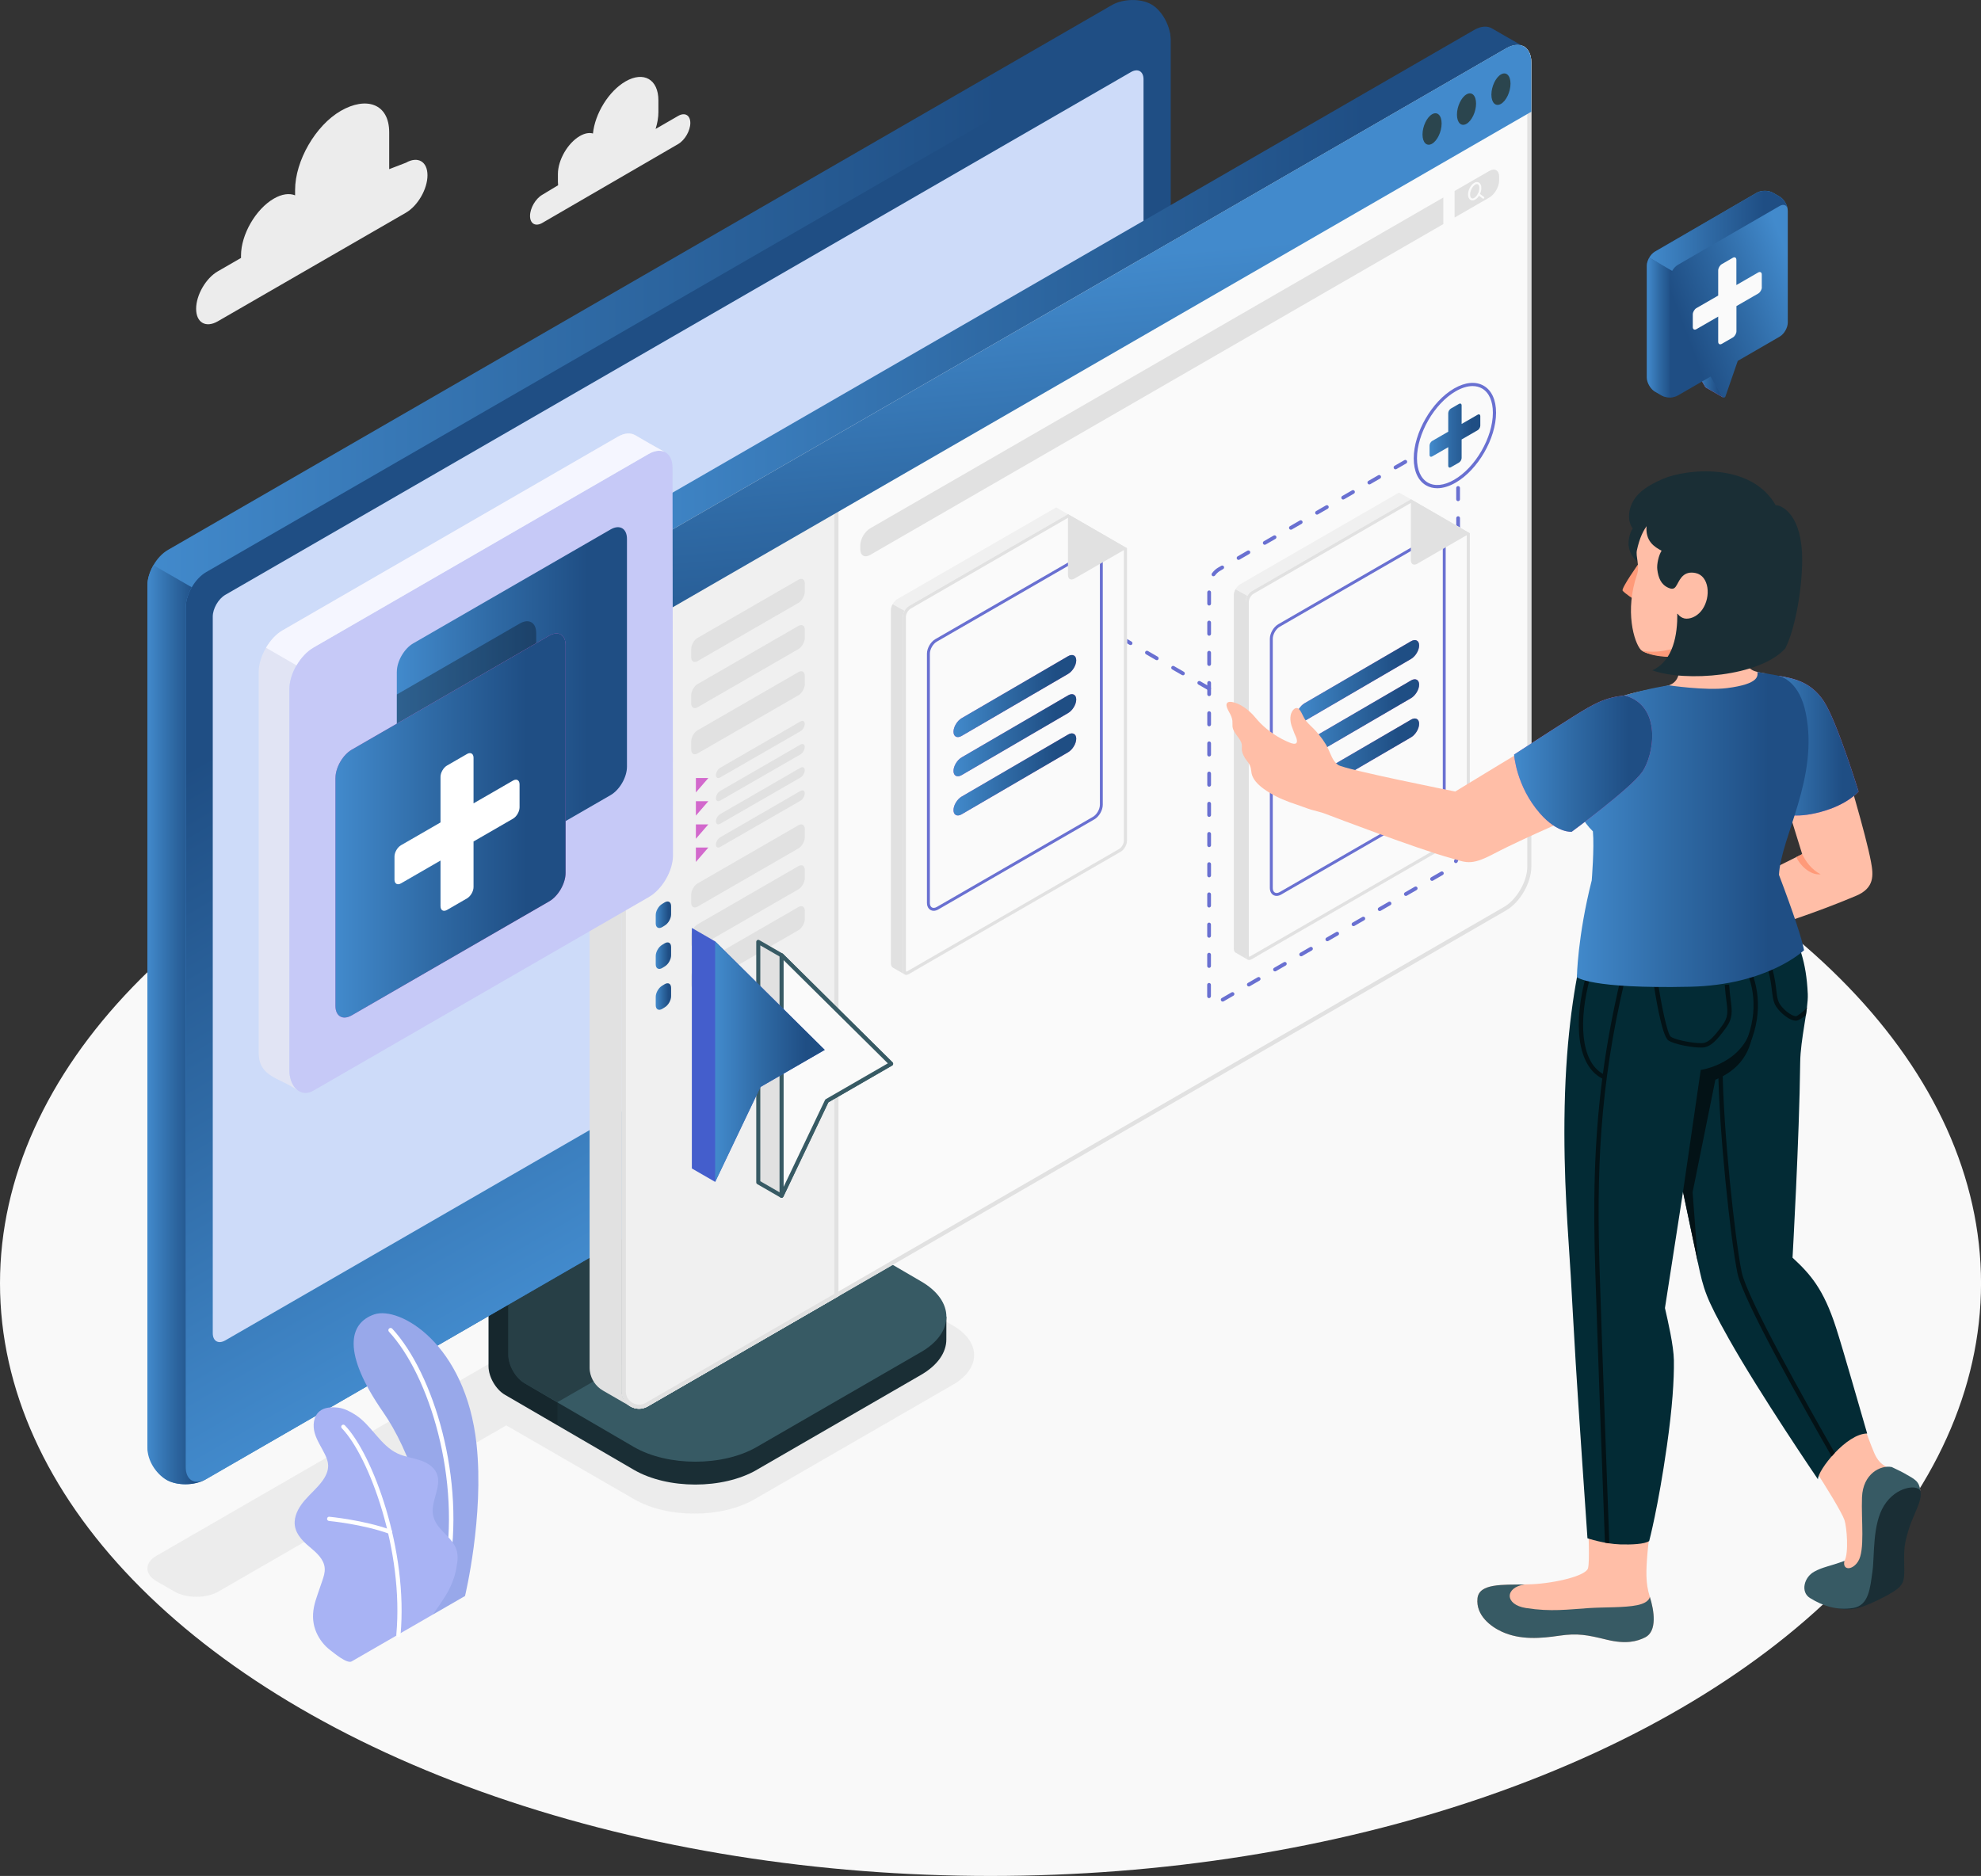 <?xml version="1.0" encoding="UTF-8"?>
<svg id="Layer_2" data-name="Layer 2" xmlns="http://www.w3.org/2000/svg" xmlns:xlink="http://www.w3.org/1999/xlink" viewBox="0 0 644.79 610.73">
  <rect x="0" y="0" width="644.79" height="610.73" fill="#333333" stroke="none"/>
  <defs>
    <style>
      .cls-1 {
        fill: #e1e4f4;
      }

      .cls-2 {
        fill: #f0f0f0;
      }

      .cls-3 {
        fill: url(#_70-12);
      }

      .cls-4 {
        opacity: .5;
      }

      .cls-4, .cls-5 {
        fill: #e1e1e1;
      }

      .cls-6 {
        fill: #031216;
      }

      .cls-7 {
        fill: url(#_70-17);
      }

      .cls-8 {
        fill: #d268cc;
      }

      .cls-9 {
        fill: #fff;
      }

      .cls-10 {
        fill: url(#_70-19);
      }

      .cls-11 {
        fill: #fafafa;
      }

      .cls-12 {
        fill: #a8b3f4;
      }

      .cls-13 {
        fill: #98a8ea;
      }

      .cls-14 {
        fill: url(#_70-3);
      }

      .cls-15 {
        fill: #6970d1;
      }

      .cls-16 {
        fill: url(#_70-11);
      }

      .cls-17 {
        fill: url(#_70-14);
      }

      .cls-18 {
        fill: url(#_70-6);
      }

      .cls-19 {
        fill: url(#_70-7);
      }

      .cls-20 {
        fill: #f5f6ff;
      }

      .cls-21 {
        opacity: .15;
      }

      .cls-22 {
        fill: #032b35;
      }

      .cls-23 {
        fill: #2b454e;
      }

      .cls-24 {
        fill: url(#_70);
      }

      .cls-25 {
        opacity: .3;
      }

      .cls-26 {
        fill: url(#_70-4);
      }

      .cls-27 {
        fill: url(#_70-10);
      }

      .cls-28 {
        fill: #f9f9f9;
      }

      .cls-29 {
        fill: #c6c9f7;
      }

      .cls-30 {
        fill: url(#_70-16);
      }

      .cls-31 {
        fill: url(#_70-18);
      }

      .cls-32 {
        fill: #375a64;
      }

      .cls-33 {
        fill: url(#_70-21);
      }

      .cls-34 {
        fill: #445ecc;
      }

      .cls-35 {
        fill: #ffbea7;
      }

      .cls-36 {
        fill: url(#_70-15);
      }

      .cls-37 {
        fill: url(#_70-2);
      }

      .cls-38 {
        fill: url(#_70-20);
      }

      .cls-39 {
        fill: url(#_70-5);
      }

      .cls-40 {
        fill: #ff9a79;
      }

      .cls-41 {
        fill: #ececec;
      }

      .cls-42 {
        fill: #1a2e35;
      }

      .cls-43 {
        fill: #cddbf9;
      }

      .cls-44 {
        fill: url(#_70-9);
      }

      .cls-45 {
        fill: url(#_70-8);
      }

      .cls-46 {
        fill: url(#_70-13);
      }
    </style>
    <linearGradient id="_70" data-name="  70" x1="47.97" y1="241.6" x2="381" y2="241.6" gradientUnits="userSpaceOnUse">
      <stop offset="0" stop-color="#428acc"/>
      <stop offset=".42" stop-color="#2f6aa5"/>
      <stop offset=".83" stop-color="#1f4e84"/>
    </linearGradient>
    <linearGradient id="_70-2" data-name="  70" x1="285.11" y1="356.36" x2="161.79" y2="143.42" xlink:href="#_70"/>
    <linearGradient id="_70-3" data-name="  70" x1="47.97" y1="333.61" x2="67.11" y2="333.61" xlink:href="#_70"/>
    <linearGradient id="_70-4" data-name="  70" x1="213.43" y1="297.8" x2="218.44" y2="297.8" xlink:href="#_70"/>
    <linearGradient id="_70-5" data-name="  70" x1="213.43" y1="311.12" x2="218.44" y2="311.12" xlink:href="#_70"/>
    <linearGradient id="_70-6" data-name="  70" x1="213.43" y1="324.44" x2="218.44" y2="324.44" xlink:href="#_70"/>
    <linearGradient id="_70-7" data-name="  70" x1="191.92" y1="107.96" x2="495.75" y2="107.96" xlink:href="#_70"/>
    <linearGradient id="_70-8" data-name="  70" x1="347.87" y1="84.94" x2="363.19" y2="258.05" xlink:href="#_70"/>
    <linearGradient id="_70-9" data-name="  70" x1="129.16" y1="234.15" x2="204.07" y2="234.15" xlink:href="#_70"/>
    <linearGradient id="_70-10" data-name="  70" x1="109.18" y1="268.75" x2="184.09" y2="268.75" xlink:href="#_70"/>
    <linearGradient id="_70-11" data-name="  70" x1="232.78" y1="345.63" x2="268.44" y2="345.63" xlink:href="#_70"/>
    <linearGradient id="_70-12" data-name="  70" x1="465.29" y1="141.8" x2="481.82" y2="141.8" xlink:href="#_70"/>
    <linearGradient id="_70-13" data-name="  70" x1="421.96" y1="234.52" x2="461.91" y2="234.52" xlink:href="#_70"/>
    <linearGradient id="_70-14" data-name="  70" x1="310.35" y1="239.37" x2="350.3" y2="239.37" xlink:href="#_70"/>
    <linearGradient id="_70-15" data-name="  70" x1="573.16" y1="242.77" x2="604.93" y2="242.77" xlink:href="#_70"/>
    <linearGradient id="_70-16" data-name="  70" x1="512.33" y1="270.04" x2="588.66" y2="270.04" xlink:href="#_70"/>
    <linearGradient id="_70-17" data-name="  70" x1="492.81" y1="248.59" x2="537.77" y2="248.59" xlink:href="#_70"/>
    <linearGradient id="_70-18" data-name="  70" x1="551.24" y1="119.27" x2="560.78" y2="119.27" xlink:href="#_70"/>
    <linearGradient id="_70-19" data-name="  70" x1="584.15" y1="89.45" x2="539.21" y2="106.3" xlink:href="#_70"/>
    <linearGradient id="_70-20" data-name="  70" x1="536.03" y1="106.63" x2="545.69" y2="106.63" xlink:href="#_70"/>
    <linearGradient id="_70-21" data-name="  70" x1="536.81" y1="75.16" x2="581.81" y2="75.16" xlink:href="#_70"/>
  </defs>
  <g id="Layer_2-2" data-name="Layer 2">
    <g>
      <ellipse id="Floor" class="cls-28" cx="322.4" cy="417.78" rx="322.4" ry="192.95"/>
      <path id="Shadow" class="cls-4" d="M379.49,331.81l-5.84-3.37c-3.96-2.29-10.38-2.29-14.33,0L50.93,506.49c-3.94,2.28-3.94,6,0,8.28l5.84,3.37c3.94,2.28,10.39,2.28,14.33,0l93.68-54.09,41.69,24.07c10.74,6.2,28.32,6.2,39.07,0l64.64-37.32c9.17-5.3,9.17-13.96,0-19.26l-44.54-25.72,113.85-65.73c3.94-2.28,3.94-6,0-8.28Z"/>
      <g id="Clouds">
        <path class="cls-41" d="M176.48,63.43l5.18-3.13c-.04-.34-.07-.7-.07-1.08v-2.56c0-4.56,3.2-10.1,7.15-12.38,1.6-.92,3.07-1.16,4.26-.82,.65-6.48,5.14-13.81,10.61-16.96,5.91-3.41,10.69-.65,10.69,6.17v3.83c0,1.77-.33,3.63-.91,5.48l7.34-4.24c2.19-1.26,3.96-.24,3.96,2.29s-1.78,5.6-3.96,6.87l-44.25,25.69c-2.19,1.26-3.96,.24-3.96-2.29s1.78-5.6,3.96-6.87Z"/>
        <path class="cls-41" d="M132.11,52.98l-5.43,2.09v-11.96c0-9.48-7.56-11.75-15.77-7.01h0c-8.21,4.74-14.86,16.27-14.86,25.75v1.74c-1.86-.74-4.27-.46-6.9,1.06h0c-5.91,3.41-10.7,11.71-10.7,18.53v.79l-7.57,4.37c-3.89,2.25-7.04,7.71-7.04,12.2s3.15,6.31,7.04,4.07l61.22-35.35c3.89-2.25,7.04-7.71,7.04-12.2s-3.15-6.31-7.04-4.07Z"/>
      </g>
      <g id="Monitor">
        <g>
          <path class="cls-42" d="M246.28,478.53l53.47-30.91c5.51-3.18,8.27-7.35,8.27-11.52,0-4.17,.02-7.44,.02-7.44l-50.31-28.55c-2.94-1.7-5.32-5.82-5.32-9.22v-65.92l-93.39,53.96v65.92c0,3.39,2.38,7.52,5.32,9.22l42.03,24.47c11.02,6.36,28.89,6.36,39.92,0Z"/>
          <path class="cls-21" d="M181.44,456.51v7.41l-17.12-9.86c-2.92-1.69-5.32-5.81-5.32-9.22v-65.91l17.79-10.26c.37,4.52,.77,9.19,1.14,13.74l-12.48,7.22v51.5c0,3.41,2.37,7.53,5.32,9.22l10.66,6.18Z"/>
          <path class="cls-32" d="M165.46,441.13c0,3.39,2.38,7.52,5.32,9.22l35.58,20.74c11.02,6.36,28.9,6.37,39.92,0l53.49-30.91c11.02-6.36,11.03-16.68,0-23.04l-35.6-20.76c-2.94-1.7-5.32-5.82-5.32-9.22v-51.51s-93.39,53.96-93.39,53.96v51.51Z"/>
          <path class="cls-25" d="M275.01,402.65h0s-10.84-6.27-10.84-6.27c-2.94-1.7-5.32-5.82-5.32-9.22v-51.51l-93.39,53.96v51.51c0,3.39,2.38,7.52,5.32,9.22l10.65,6.15,93.58-53.85Z"/>
        </g>
        <path class="cls-24" d="M54.21,481.78c3.45,1.99,9.22,1.88,12.89-.24,45.91-26.51,261.34-150.88,307.25-177.39,3.67-2.12,6.65-7.28,6.65-11.52V12.71c0-4.24-2.79-9.3-6.24-11.28-3.45-1.99-9.22-1.88-12.89,.24L54.63,179.05c-3.67,2.12-6.65,7.28-6.65,11.52V470.49c0,4.24,2.79,9.3,6.24,11.28Z"/>
        <path class="cls-37" d="M67.11,481.53l307.25-177.38c3.68-2.12,6.65-7.28,6.65-11.52V12.7c0-4.24-2.98-5.96-6.65-3.84L67.11,186.25c-3.67,2.12-6.65,7.28-6.65,11.52V477.69c0,4.24,2.97,5.96,6.65,3.84Z"/>
        <path class="cls-43" d="M69.25,434V200.74c0-2.61,1.83-5.78,4.09-7.09L368.11,23.46c2.26-1.3,4.09-.25,4.09,2.36v233.27c.01,2.61-1.82,5.78-4.08,7.09L73.34,436.37c-2.26,1.3-4.09,.25-4.09-2.36Z"/>
        <path class="cls-14" d="M49.94,184l12.48,7.19c-1.2,2.09-1.94,4.46-1.97,6.58V477.69c.01,3.87,2.63,6.03,6.66,3.85-4.03,2.34-9.76,2.05-12.89,.24-3.44-2-6.24-6.21-6.24-10.48V190.57c0-2.12,.77-4.49,1.97-6.58Z"/>
        <path class="cls-8" d="M214.9,378.52l15.05-8.64c1.35-.78,2.44-.23,2.44,1.23,0,1.46-1.09,3.27-2.44,4.05l-15.05,8.64c-1.35,.78-2.44,.23-2.44-1.23s1.09-3.27,2.44-4.05Z"/>
      </g>
      <g id="Plants">
        <g>
          <path class="cls-13" d="M140.86,525.65l10.5-6.06s6.25-25.96,3.76-49.31c-3.5-32.84-25.12-45.19-33.33-42.36-8.22,2.83-10.6,12.39,3,31.94,8.02,11.54,17.88,35.57,16.08,65.79Z"/>
          <path class="cls-9" d="M145.21,512.89s-.07,0-.1-.01c-.39-.08-.65-.46-.58-.85,5.75-30.29-4.83-64.32-17.93-78.48-.27-.29-.26-.76,.04-1.03,.3-.27,.76-.26,1.03,.04,13.34,14.42,24.13,49.01,18.29,79.74-.07,.36-.39,.61-.75,.59Z"/>
        </g>
        <g>
          <path class="cls-12" d="M114.44,540.9c-1.57,.8-5.74-2.77-6.9-3.64-1.99-1.49-3.56-3.53-4.56-5.8-1.16-2.64-1.35-5.42-.8-8.25,.28-1.47,.77-2.89,1.25-4.3,.48-1.39,.95-2.78,1.43-4.16,.47-1.37,.95-2.79,.83-4.23-.22-2.91-2.69-5.06-4.93-6.92-2.48-2.06-5.04-4.74-4.85-8.22,.15-2.68,1.66-5.11,3.43-7.13,1.77-2.02,3.84-3.78,5.45-5.93,1.16-1.55,2.1-3.38,2.02-5.32-.05-1.2-.49-2.35-1.01-3.44-1.11-2.33-2.63-4.48-3.35-6.96-.72-2.48-.45-5.5,1.54-7.14,1.63-1.35,3.96-1.43,6.06-1.19,1.95,.23,3.81,1.2,5.47,2.24,5.37,3.35,8.19,10.05,13.93,12.71,2.21,1.03,4.68,1.35,7.01,2.09s4.67,2.07,5.65,4.3c1.93,4.4-2.32,9.5-1.04,14.14,1.13,4.1,4.98,5.85,7,9.59,.88,1.64,1.01,3.49,.76,5.34-.42,3.12-1,5.4-2.68,8.82-1.39,2.82-5.3,8.15-5.3,8.15,0,0-26.18,15.13-26.42,15.25Z"/>
          <path class="cls-9" d="M129.64,532.98s-.02,0-.02,0c-.39-.04-.67-.37-.63-.75,2.51-27.24-8.83-58.03-17.74-67.26-.26-.27-.26-.71,.02-.97,.27-.26,.71-.26,.97,.02,9.09,9.41,20.67,40.71,18.12,68.34-.03,.37-.35,.64-.72,.62Z"/>
          <path class="cls-9" d="M126.93,499.39c-.07,0-.14-.02-.2-.04-8.63-3.15-19.54-4.18-19.65-4.19-.38-.04-.66-.37-.62-.75,.04-.38,.34-.66,.75-.62,.11,.01,11.19,1.06,20,4.27,.36,.13,.54,.53,.41,.88-.11,.29-.39,.47-.68,.45Z"/>
        </g>
      </g>
      <g id="Window">
        <g id="Window-2" data-name="Window">
          <g>
            <path class="cls-11" d="M498.39,19.41c-.03-.27-.05-.51-.14-.75,.03-.05,0-.11-.03-.16-.03-.27-.11-.51-.19-.73-.11-.38-.27-.73-.48-1.05-.05-.16-.16-.3-.27-.43-.08-.11-.13-.21-.24-.3-.16-.21-.32-.38-.54-.54,0,0-.03-.03-.05-.05-.22-.16-.46-.3-.7-.4-1.48-.7-3.39-.51-5.51,.7L210.58,177.16c-4.52,2.61-8.2,8.98-8.2,18.11V452.99c0,4.34,4.7,7.05,8.45,4.87l279.4-161.48c4.52-2.61,8.2-8.96,8.2-14.2V20.43c0-.35-.03-.7-.05-1.02Z"/>
            <path class="cls-5" d="M493.87,15.91c.48,0,.92,.09,1.34,.29,.14,.06,.27,.13,.38,.21l.04,.04,.08,.06c.12,.09,.19,.16,.28,.27l.11,.15,.05,.04s.05,.08,.1,.14c.02,.03,.05,.05,.07,.08l.04,.1,.1,.15c.14,.21,.24,.43,.31,.68v.05s.03,.05,.03,.05c.03,.07,.05,.15,.07,.22l-.05,.1,.17,.52c.04,.11,.05,.27,.07,.44,.02,.29,.05,.6,.05,.91V282.18c0,4.72-3.45,10.7-7.54,13.06L210.17,456.71c-.67,.39-1.4,.59-2.15,.59-2.07,0-4.31-1.65-4.31-4.31V195.27c0-9.3,3.9-14.86,7.54-16.97L490.89,16.84c1.09-.62,2.09-.93,2.98-.93m0-1.32c-1.1,0-2.33,.36-3.64,1.1L210.58,177.16c-4.52,2.61-8.2,8.98-8.2,18.11V452.99c0,3.29,2.7,5.64,5.63,5.64,.94,0,1.91-.24,2.82-.77l279.4-161.48c4.52-2.61,8.2-8.96,8.2-14.2V20.43c0-.35-.03-.7-.05-1.02-.03-.27-.05-.51-.13-.75,.03-.05,0-.11-.03-.16-.03-.27-.11-.51-.19-.73-.11-.38-.27-.73-.48-1.05-.05-.16-.16-.3-.27-.43-.08-.11-.13-.22-.24-.3-.16-.21-.32-.38-.54-.54,0,0-.03-.03-.05-.05-.22-.16-.46-.3-.7-.4-.57-.27-1.2-.41-1.88-.41h0Z"/>
          </g>
          <g>
            <path class="cls-5" d="M283.2,172.02l186.58-107.72v8.65l-186.58,107.72c-1.76,1.01-3.19,.18-3.19-1.84v-1.27c0-2.03,1.44-4.52,3.19-5.53Z"/>
            <g>
              <path class="cls-5" d="M484.76,55.65l-11.3,6.52v8.65l11.3-6.52c1.76-1.02,3.19-3.5,3.19-5.53v-1.27c0-2.04-1.43-2.86-3.19-1.84Z"/>
              <g>
                <path class="cls-11" d="M479.27,65.26c-.23,0-.44-.06-.64-.17-.51-.29-.8-.94-.8-1.77,0-1.48,.88-3.14,2-3.79,.55-.32,1.09-.35,1.53-.1,.51,.29,.8,.94,.8,1.77,0,1.48-.88,3.15-2,3.79-.31,.18-.61,.27-.9,.27Zm1.46-5.33c-.2,0-.41,.09-.56,.18-.9,.52-1.67,2-1.67,3.22,0,.58,.18,1.03,.47,1.2,.29,.17,.63,.04,.87-.1,.9-.52,1.67-2,1.67-3.22,0-.58-.18-1.03-.47-1.2-.1-.06-.2-.08-.31-.08Z"/>
                <path class="cls-11" d="M482.77,64.69c-.07,0-.14-.02-.2-.07l-1.47-1.11c-.15-.11-.18-.32-.06-.47,.11-.15,.32-.18,.47-.06l1.47,1.11c.15,.11,.18,.32,.06,.47-.07,.09-.16,.13-.27,.13Z"/>
              </g>
            </g>
          </g>
          <g>
            <path class="cls-2" d="M210.58,177.16c-4.52,2.61-8.2,8.98-8.2,18.11V452.99c0,4.34,4.7,7.05,8.45,4.87l62.07-35.87V166.17l.09-25.05-62.41,36.03Z"/>
            <path class="cls-5" d="M271.66,143.42l-.08,22.75v255.05l-61.41,35.49c-.67,.39-1.4,.59-2.15,.59-2.07,0-4.31-1.65-4.31-4.31V195.27c0-9.3,3.9-14.86,7.54-16.97l60.42-34.88m1.33-2.3l-62.41,36.03c-4.52,2.61-8.2,8.98-8.2,18.11V452.99c0,3.29,2.7,5.64,5.63,5.64,.94,0,1.91-.24,2.82-.77l62.07-35.87V166.17l.09-25.05h0Z"/>
          </g>
          <g>
            <g>
              <g>
                <path class="cls-5" d="M227.07,207.66l32.79-18.92c1.15-.67,2.09-.13,2.09,1.21v2.72c0,1.33-.94,2.95-2.09,3.62l-32.79,18.92c-1.15,.67-2.09,.13-2.09-1.21v-2.72c0-1.33,.94-2.95,2.09-3.62Z"/>
                <path class="cls-8" d="M218.44,215.05v2.72c0,1.33-.94,2.95-2.09,3.62l-.83,.51c-1.15,.67-2.09,.13-2.09-1.21v-2.72c0-1.33,.94-2.95,2.09-3.62l.83-.51c1.15-.67,2.09-.13,2.09,1.21Z"/>
              </g>
              <g>
                <path class="cls-5" d="M227.07,222.69l32.79-18.92c1.15-.67,2.09-.13,2.09,1.21v2.72c0,1.33-.94,2.95-2.09,3.62l-32.79,18.92c-1.15,.67-2.09,.13-2.09-1.21v-2.72c0-1.33,.94-2.95,2.09-3.62Z"/>
                <path class="cls-8" d="M218.44,230.08v2.72c0,1.33-.94,2.95-2.09,3.62l-.83,.51c-1.15,.67-2.09,.13-2.09-1.21v-2.72c0-1.33,.94-2.95,2.09-3.62l.83-.51c1.15-.67,2.09-.13,2.09,1.21Z"/>
              </g>
              <g>
                <path class="cls-5" d="M227.07,237.73l32.79-18.92c1.15-.67,2.09-.13,2.09,1.21v2.72c0,1.33-.94,2.95-2.09,3.62l-32.79,18.92c-1.15,.67-2.09,.13-2.09-1.21v-2.72c0-1.33,.94-2.95,2.09-3.62Z"/>
                <path class="cls-8" d="M218.44,245.12v2.72c0,1.33-.94,2.95-2.09,3.62l-.83,.51c-1.15,.67-2.09,.13-2.09-1.21v-2.72c0-1.33,.94-2.95,2.09-3.62l.83-.51c1.15-.67,2.09-.13,2.09,1.21Z"/>
              </g>
            </g>
            <g>
              <g>
                <path class="cls-5" d="M227.07,287.59l32.79-18.92c1.15-.67,2.09-.13,2.09,1.21v2.72c0,1.33-.94,2.95-2.09,3.62l-32.79,18.92c-1.15,.67-2.09,.13-2.09-1.21v-2.72c0-1.33,.94-2.95,2.09-3.62Z"/>
                <path class="cls-26" d="M218.44,294.98v2.72c0,1.33-.94,2.95-2.09,3.62l-.83,.51c-1.15,.67-2.09,.13-2.09-1.21v-2.72c0-1.33,.94-2.95,2.09-3.62l.83-.51c1.15-.67,2.09-.13,2.09,1.21Z"/>
              </g>
              <g>
                <path class="cls-5" d="M227.07,300.9l32.79-18.92c1.15-.67,2.09-.13,2.09,1.21v2.72c0,1.33-.94,2.95-2.09,3.62l-32.79,18.92c-1.15,.67-2.09,.13-2.09-1.21v-2.72c0-1.33,.94-2.95,2.09-3.62Z"/>
                <path class="cls-39" d="M218.44,308.3v2.72c0,1.33-.94,2.95-2.09,3.62l-.83,.51c-1.15,.67-2.09,.13-2.09-1.21v-2.72c0-1.33,.94-2.95,2.09-3.62l.83-.51c1.15-.67,2.09-.13,2.09,1.21Z"/>
              </g>
              <g>
                <path class="cls-5" d="M227.07,314.22l32.79-18.92c1.15-.67,2.09-.13,2.09,1.21v2.72c0,1.33-.94,2.95-2.09,3.62l-32.79,18.92c-1.15,.67-2.09,.13-2.09-1.21v-2.72c0-1.33,.94-2.95,2.09-3.62Z"/>
                <path class="cls-18" d="M218.44,321.61v2.72c0,1.33-.94,2.95-2.09,3.62l-.83,.51c-1.15,.67-2.09,.13-2.09-1.21v-2.72c0-1.33,.94-2.95,2.09-3.62l.83-.51c1.15-.67,2.09-.13,2.09,1.21Z"/>
              </g>
            </g>
            <g>
              <g>
                <polygon class="cls-8" points="226.5 253.29 226.5 257.98 230.56 253.29 226.5 253.29"/>
                <path class="cls-5" d="M233.03,252.33c0,.87,.62,1.22,1.39,.77l26.12-15.04c.77-.44,1.39-1.52,1.39-2.4s-.62-1.24-1.39-.79l-26.12,15.08c-.77,.44-1.39,1.51-1.39,2.38Z"/>
              </g>
              <g>
                <polygon class="cls-8" points="226.5 260.84 226.5 265.53 230.56 260.84 226.5 260.84"/>
                <path class="cls-5" d="M233.03,259.87c0,.87,.62,1.22,1.39,.77l26.12-15.04c.77-.44,1.39-1.52,1.39-2.4s-.62-1.24-1.39-.79l-26.12,15.08c-.77,.44-1.39,1.51-1.39,2.38Z"/>
              </g>
              <g>
                <polygon class="cls-8" points="226.5 268.38 226.5 273.07 230.56 268.38 226.5 268.38"/>
                <path class="cls-5" d="M233.03,267.41c0,.87,.62,1.22,1.39,.77l26.12-15.04c.77-.44,1.39-1.52,1.39-2.4s-.62-1.24-1.39-.79l-26.12,15.08c-.77,.44-1.39,1.51-1.39,2.38Z"/>
              </g>
              <g>
                <polygon class="cls-8" points="226.5 275.92 226.5 280.61 230.56 275.92 226.5 275.92"/>
                <path class="cls-5" d="M233.03,274.96c0,.87,.62,1.22,1.39,.77l26.12-15.04c.77-.44,1.39-1.52,1.39-2.4s-.62-1.24-1.39-.79l-26.12,15.08c-.77,.44-1.39,1.51-1.39,2.38Z"/>
              </g>
            </g>
          </g>
          <g>
            <path class="cls-19" d="M479.77,9.78c2.34-1.37,4.44-1.4,5.94-.48,1.48,.89,8.28,4.79,10.03,5.7-1.48-.7-3.39-.51-5.51,.7L210.58,177.16c-4.52,2.61-8.2,8.98-8.2,14.2v15.9l-10.46-6.13v-15.71c0-5.22,3.66-11.57,8.18-14.18"/>
            <path class="cls-45" d="M498.42,20.37c-.03-5.18-3.68-7.27-8.19-4.67L210.58,177.17c-4.53,2.61-8.19,8.97-8.19,14.19v15.91S498.42,36.37,498.42,36.37V20.37Z"/>
            <path class="cls-21" d="M191.9,201.16v-15.75c0-2.65,.98-5.59,2.5-8.2l10.44,6c-1.52,2.58-2.45,5.49-2.45,8.14v15.91l-10.49-6.11Z"/>
          </g>
          <g>
            <path class="cls-23" d="M466.12,37.2c-1.72,.99-3.11,3.94-3.11,6.59s1.39,3.99,3.11,3c1.72-.99,3.11-3.94,3.11-6.59s-1.39-3.99-3.11-3Z"/>
            <path class="cls-23" d="M477.33,30.72c-1.72,.99-3.11,3.94-3.11,6.59s1.39,3.99,3.11,3,3.11-3.94,3.11-6.59-1.39-3.99-3.11-3Z"/>
            <path class="cls-23" d="M488.54,24.23c-1.72,.99-3.11,3.94-3.11,6.59s1.39,3.99,3.11,3c1.72-.99,3.11-3.94,3.11-6.59s-1.39-3.99-3.11-3Z"/>
          </g>
          <path class="cls-5" d="M204.9,457.7l-8.64-4.99c-2.34-1.33-3.9-3.7-4.28-6.36-.05-.41-.07-.8-.07-1.19V201.13l10.47,6.13v245.73c0,.31,.02,.59,.07,.87,.02,.16,.05,.32,.1,.47,0,.07,.02,.15,.05,.21,.05,.17,.1,.34,.17,.5,0,.02,.01,.06,.02,.07,.09,.21,.18,.41,.28,.6,.11,.2,.25,.38,.37,.57,.1,.14,.21,.27,.32,.39,.43,.5,.96,.93,1.53,1.25l-.4-.23Z"/>
        </g>
      </g>
      <g id="Duplicate_Icon" data-name="Duplicate Icon">
        <g id="Box">
          <path class="cls-1" d="M206.82,141.7c1.39,.87,7.9,4.57,9.53,5.41-1.76-.7-3.4-.35-5.25,.71l-109.11,63.03c-4.31,2.49-7.8,8.53-7.8,13.52v124.19c.05,2.2,.7,4.54,2.31,6.07,.18,.18,.37,.32,.58,.47-6.22-4.42-12.74-4.35-12.87-12.21,0,0,0-124.19,0-124.19,0-4.93,3.53-11.07,7.8-13.52,0,0,109.11-63.03,109.11-63.03,2.23-1.26,4.23-1.29,5.7-.45Z"/>
          <path id="Outline" class="cls-29" d="M214.58,146.75c-1.05,0-2.23,.34-3.49,1.07l-109.09,63.02c-4.31,2.49-7.8,8.54-7.8,13.52v124.18c0,3.94,2.19,7.28,5.23,7.28,.81,0,1.67-.23,2.58-.75l109.23-63.06c4.31-2.48,7.81-8.53,7.81-13.51l-.15-126.17c0-3.53-1.76-5.57-4.32-5.57h0Z"/>
          <path class="cls-20" d="M211.09,147.81l-109.08,63.02c-2.14,1.25-4.1,3.36-5.5,5.79l-9.92-5.74c1.4-2.41,3.31-4.49,5.42-5.69l109.1-63.02c2.23-1.3,4.22-1.33,5.67-.47,1.4,.86,7.88,4.54,9.52,5.43-1.38-.66-3.22-.47-5.23,.69Z"/>
        </g>
        <path class="cls-44" d="M129.16,218.68v74.2c0,3.39,2.39,4.77,5.33,3.07l64.26-37.1c2.94-1.7,5.32-5.83,5.32-9.22v-74.2c0-3.39-2.38-4.77-5.32-3.07l-64.26,37.1c-2.94,1.7-5.32,5.83-5.32,9.22Z"/>
        <path class="cls-25" d="M174.52,206.05c0-3.39-2.38-4.77-5.32-3.07l-40.03,23.11v66.79c0,3.39,2.39,4.77,5.33,3.07l40.03-23.11v-66.79Z"/>
        <g>
          <path class="cls-8" d="M109.18,253.27v74.2c0,3.39,2.39,4.77,5.33,3.07l64.26-37.1c2.94-1.7,5.32-5.83,5.32-9.22v-74.2c0-3.39-2.38-4.77-5.32-3.07l-64.26,37.1c-2.94,1.7-5.32,5.83-5.32,9.22Z"/>
          <path class="cls-27" d="M109.18,253.27v74.2c0,3.39,2.39,4.77,5.33,3.07l64.26-37.1c2.94-1.7,5.32-5.83,5.32-9.22v-74.2c0-3.39-2.38-4.77-5.32-3.07l-64.26,37.1c-2.94,1.7-5.32,5.83-5.32,9.22Z"/>
          <path class="cls-9" d="M169.11,262.85v-7.5c0-1.36-.95-1.91-2.13-1.23l-12.85,7.42v-14.84c0-1.36-.95-1.91-2.13-1.23l-6.49,3.75c-1.18,.68-2.13,2.33-2.13,3.69v14.84l-12.85,7.42c-1.18,.68-2.13,2.33-2.13,3.69v7.49c0,1.36,.95,1.91,2.13,1.23l12.85-7.42v14.84c0,1.36,.95,1.91,2.13,1.23l6.49-3.75c1.18-.68,2.13-2.33,2.13-3.69v-14.84l12.85-7.42c1.18-.68,2.13-2.33,2.13-3.69Z"/>
        </g>
      </g>
      <g id="Cursor">
        <g>
          <g>
            <polygon class="cls-5" points="254.4 311 246.82 306.62 246.82 384.93 254.4 389.31 269.14 358.41 290.07 346.32 254.4 311"/>
            <path class="cls-32" d="M254.4,389.97c-.11,0-.23-.03-.33-.09l-7.59-4.38c-.2-.12-.33-.34-.33-.57v-78.3c0-.24,.13-.45,.33-.57,.21-.12,.46-.12,.66,0l7.59,4.38s.09,.06,.13,.1l35.66,35.32c.15,.15,.22,.35,.19,.55-.03,.2-.15,.39-.33,.49l-20.76,11.98-14.64,30.71c-.08,.17-.22,.29-.4,.35-.06,.02-.13,.03-.2,.03Zm-6.93-5.42l6.64,3.83,14.42-30.25c.06-.12,.15-.22,.27-.29l20.18-11.65-34.99-34.65-6.52-3.76v76.78Z"/>
          </g>
          <g>
            <polygon class="cls-11" points="254.4 311 254.4 389.31 269.13 358.41 290.07 346.32 254.4 311"/>
            <path class="cls-32" d="M254.4,389.97s-.1,0-.15-.02c-.3-.07-.52-.34-.52-.65v-78.3c0-.27,.16-.51,.41-.61,.25-.1,.53-.05,.72,.14l35.66,35.32c.15,.15,.22,.35,.19,.55-.03,.2-.15,.39-.33,.49l-20.76,11.98-14.64,30.71c-.11,.23-.35,.38-.6,.38Zm.66-77.38v73.79l13.47-28.26c.06-.12,.15-.22,.27-.29l20.18-11.65-33.92-33.59Z"/>
          </g>
        </g>
        <g>
          <polygon class="cls-34" points="232.78 306.48 225.19 302.1 225.19 380.4 232.78 384.78 247.51 353.88 268.44 341.8 232.78 306.48"/>
          <polygon class="cls-16" points="232.78 306.48 232.78 384.78 247.51 353.88 268.44 341.8 232.78 306.48"/>
        </g>
      </g>
      <g>
        <g id="Duplicated_Document" data-name="Duplicated Document">
          <g>
            <path class="cls-15" d="M397.97,326.07c-.21,0-.42-.11-.53-.31-.17-.29-.07-.67,.23-.84l3.19-1.84c.29-.17,.67-.07,.84,.23,.17,.29,.07,.67-.23,.84l-3.19,1.84c-.1,.06-.2,.08-.31,.08Zm-4.43-1.12c-.34,0-.62-.26-.62-.6,0-.02,0-.08,0-.1v-3.63c0-.34,.27-.61,.61-.61s.61,.28,.61,.61v3.69c0,.34-.28,.63-.61,.63Zm12.94-3.8c-.21,0-.42-.11-.53-.31-.17-.29-.07-.67,.23-.84l3.19-1.84c.29-.17,.67-.07,.84,.23,.17,.29,.07,.67-.23,.84l-3.19,1.84c-.1,.06-.2,.08-.31,.08Zm8.52-4.91c-.21,0-.42-.11-.53-.31-.17-.29-.07-.67,.23-.84l3.19-1.84c.29-.17,.67-.07,.84,.23,.17,.29,.07,.67-.23,.84l-3.19,1.84c-.1,.06-.2,.08-.31,.08Zm-21.46-1.14c-.34,0-.61-.28-.61-.61v-3.69c0-.34,.28-.61,.61-.61s.61,.28,.61,.61v3.69c0,.34-.28,.61-.61,.61Zm29.97-3.77c-.21,0-.42-.11-.53-.31-.17-.29-.07-.67,.23-.84l3.19-1.84c.29-.17,.67-.07,.84,.23,.17,.29,.07,.67-.23,.84l-3.19,1.84c-.1,.06-.2,.08-.31,.08Zm8.52-4.91c-.21,0-.42-.11-.53-.31-.17-.29-.07-.67,.23-.84l3.19-1.84c.29-.17,.67-.07,.84,.23,.17,.29,.07,.67-.23,.84l-3.19,1.84c-.1,.06-.2,.08-.31,.08Zm-38.49-1.14c-.34,0-.61-.28-.61-.61v-3.69c0-.34,.28-.61,.61-.61s.61,.28,.61,.61v3.69c0,.34-.28,.61-.61,.61Zm47.01-3.77c-.21,0-.42-.11-.53-.31-.17-.29-.07-.67,.23-.84l3.19-1.84c.29-.17,.67-.07,.84,.23,.17,.29,.07,.67-.23,.84l-3.19,1.84c-.1,.06-.2,.08-.31,.08Zm8.52-4.91c-.21,0-.42-.11-.53-.31-.17-.29-.07-.67,.23-.84l3.19-1.84c.29-.17,.67-.07,.84,.23,.17,.29,.07,.67-.23,.84l-3.19,1.84c-.1,.06-.2,.08-.31,.08Zm-55.52-1.15c-.34,0-.61-.28-.61-.61v-3.69c0-.34,.28-.61,.61-.61s.61,.28,.61,.61v3.69c0,.34-.28,.61-.61,.61Zm64.04-3.77c-.21,0-.42-.11-.53-.31-.17-.29-.07-.67,.23-.84l3.19-1.84c.29-.17,.67-.07,.84,.23,.17,.29,.07,.67-.23,.84l-3.19,1.84c-.1,.06-.2,.08-.31,.08Zm8.52-4.91c-.21,0-.42-.11-.53-.31-.17-.29-.07-.67,.23-.84l3.19-1.84c.29-.17,.67-.07,.84,.23,.17,.29,.07,.67-.23,.84l-3.19,1.84c-.1,.06-.2,.08-.31,.08Zm-72.55-1.15c-.34,0-.61-.28-.61-.61v-3.69c0-.34,.28-.61,.61-.61s.61,.28,.61,.61v3.69c0,.34-.28,.61-.61,.61Zm80.31-4.63c-.09,0-.19-.02-.28-.07-.3-.16-.42-.53-.26-.83,.44-.86,.69-1.76,.69-2.54v-.74c0-.34,.28-.61,.61-.61s.61,.28,.61,.61v.74c0,.97-.29,2.07-.83,3.1-.11,.21-.32,.33-.55,.33Zm-80.31-5.21c-.34,0-.61-.28-.61-.61v-3.69c0-.34,.28-.61,.61-.61s.61,.28,.61,.61v3.69c0,.34-.28,.61-.61,.61Zm81.06-4.5c-.34,0-.61-.28-.61-.61v-3.69c0-.34,.27-.61,.61-.61s.61,.28,.61,.61v3.69c0,.34-.27,.61-.61,.61Zm-81.06-5.33c-.34,0-.61-.28-.61-.61v-3.69c0-.34,.28-.61,.61-.61s.61,.28,.61,.61v3.69c0,.34-.28,.61-.61,.61Zm81.06-4.5c-.34,0-.61-.28-.61-.61v-3.69c0-.34,.28-.61,.61-.61s.61,.28,.61,.61v3.69c0,.34-.28,.61-.61,.61Zm-81.06-5.33c-.34,0-.61-.28-.61-.61v-3.69c0-.34,.28-.61,.61-.61s.61,.28,.61,.61v3.69c0,.34-.28,.61-.61,.61Zm81.06-4.5c-.34,0-.61-.28-.61-.61v-3.69c0-.34,.27-.61,.61-.61s.61,.28,.61,.61v3.69c0,.34-.27,.61-.61,.61Zm-81.06-5.33c-.34,0-.61-.28-.61-.61v-3.69c0-.34,.28-.61,.61-.61s.61,.28,.61,.61v3.69c0,.34-.28,.61-.61,.61Zm81.06-4.5c-.34,0-.61-.28-.61-.61v-3.69c0-.34,.28-.61,.61-.61s.61,.28,.61,.61v3.69c0,.34-.28,.61-.61,.61Zm-81.06-5.33c-.34,0-.61-.28-.61-.61v-3.69c0-.34,.28-.61,.61-.61s.61,.28,.61,.61v3.69c0,.34-.28,.61-.61,.61Zm81.06-4.5c-.34,0-.61-.28-.61-.61v-3.69c0-.34,.27-.61,.61-.61s.61,.28,.61,.61v3.69c0,.34-.27,.61-.61,.61Zm-81.06-5.33c-.34,0-.61-.28-.61-.61v-3.69c0-.34,.28-.61,.61-.61s.61,.28,.61,.61v3.69c0,.34-.28,.61-.61,.61Zm81.05-4.5c-.34,0-.61-.28-.61-.61v-3.69c0-.34,.28-.61,.61-.61s.61,.28,.61,.61v3.69c0,.34-.28,.61-.61,.61Zm-81.05-5.33c-.34,0-.61-.28-.61-.61v-3.69c0-.34,.28-.61,.61-.61s.61,.28,.61,.61v3.69c0,.34-.28,.61-.61,.61Zm81.05-4.5c-.34,0-.61-.28-.61-.61v-3.69c0-.34,.27-.61,.61-.61s.61,.28,.61,.61v3.69c0,.34-.27,.61-.61,.61Zm-81.05-5.33c-.34,0-.61-.28-.61-.61v-3.69c0-.34,.28-.61,.61-.61s.61,.28,.61,.61v3.69c0,.34-.28,.61-.61,.61Zm81.05-4.5c-.34,0-.61-.28-.61-.61v-3.69c0-.34,.28-.61,.61-.61s.61,.28,.61,.61v3.69c0,.34-.28,.61-.61,.61Zm-81.05-5.33c-.34,0-.61-.28-.61-.61v-3.69c0-.34,.28-.61,.61-.61s.61,.28,.61,.61v3.69c0,.34-.28,.61-.61,.61Zm81.05-4.5c-.34,0-.61-.28-.61-.61v-3.69c0-.34,.27-.61,.61-.61s.61,.28,.61,.61v3.69c0,.34-.27,.61-.61,.61Zm-79.64-5.02c-.13,0-.26-.04-.37-.12-.27-.2-.33-.59-.13-.86,.58-.78,1.26-1.41,1.97-1.82l1.07-.62c.29-.17,.67-.07,.84,.22,.17,.29,.07,.67-.22,.84l-1.07,.62c-.57,.33-1.12,.84-1.59,1.48-.12,.16-.31,.25-.49,.25Zm79.63-4.81c-.34,0-.61-.28-.61-.61v-3.69c0-.34,.27-.61,.61-.61s.61,.28,.61,.61v3.69c0,.34-.27,.61-.61,.61Zm-71.46-.53c-.21,0-.42-.11-.53-.31-.17-.29-.07-.67,.22-.84l3.19-1.84c.29-.17,.67-.07,.84,.22,.17,.29,.07,.67-.22,.84l-3.19,1.84c-.1,.06-.2,.08-.31,.08Zm8.52-4.92c-.21,0-.42-.11-.53-.31-.17-.29-.07-.67,.22-.84l3.19-1.84c.3-.17,.67-.07,.84,.22,.17,.29,.07,.67-.22,.84l-3.19,1.84c-.1,.06-.2,.08-.31,.08Zm62.94-4.38c-.34,0-.61-.28-.61-.61v-3.69c0-.34,.28-.61,.61-.61s.61,.28,.61,.61v3.69c0,.34-.28,.61-.61,.61Zm-54.43-.53c-.21,0-.42-.11-.53-.31-.17-.29-.07-.67,.23-.84l3.19-1.84c.29-.17,.67-.07,.84,.23,.17,.29,.07,.67-.23,.84l-3.19,1.84c-.1,.06-.2,.08-.31,.08Zm8.51-4.91c-.21,0-.42-.11-.53-.31-.17-.29-.07-.67,.22-.84l3.19-1.84c.29-.17,.67-.07,.84,.22,.17,.29,.07,.67-.22,.84l-3.19,1.84c-.1,.06-.2,.08-.31,.08Zm45.91-4.38c-.34,0-.61-.28-.61-.61v-3.69c0-.34,.27-.61,.61-.61s.61,.28,.61,.61v3.69c0,.34-.27,.61-.61,.61Zm-37.4-.53c-.21,0-.42-.11-.53-.31-.17-.29-.07-.67,.22-.84l3.19-1.84c.29-.17,.67-.07,.84,.22,.17,.29,.07,.67-.22,.84l-3.19,1.84c-.1,.06-.2,.08-.31,.08Zm8.51-4.92c-.21,0-.42-.11-.53-.31-.17-.29-.07-.67,.23-.84l3.19-1.84c.29-.17,.67-.07,.84,.23,.17,.29,.07,.67-.23,.84l-3.19,1.84c-.1,.06-.2,.08-.31,.08Zm28.88-4.38c-.34,0-.61-.28-.61-.61v-3.69c0-.34,.28-.61,.61-.61s.61,.28,.61,.61v3.69c0,.34-.28,.61-.61,.61Zm-20.36-.53c-.21,0-.42-.11-.53-.31-.17-.29-.07-.67,.22-.84l3.19-1.84c.3-.17,.67-.07,.84,.22,.17,.29,.07,.67-.22,.84l-3.19,1.84c-.1,.06-.2,.08-.31,.08Zm8.51-4.92c-.21,0-.42-.11-.53-.31-.17-.29-.07-.67,.22-.84l3.19-1.84c.3-.17,.67-.07,.84,.22,.17,.29,.07,.67-.22,.84l-3.19,1.84c-.1,.06-.2,.08-.31,.08Zm11.64-4.36c-.24,0-.47-.14-.57-.38-.33-.79-1.15-.9-2.11-.34l-.14,.08c-.29,.17-.67,.07-.84-.23-.17-.29-.07-.67,.23-.84l.14-.08c1.63-.94,3.25-.52,3.86,.94,.13,.31-.02,.67-.33,.8-.08,.03-.16,.05-.24,.05Z"/>
            <path class="cls-15" d="M393.55,224.77c-.1,0-.21-.03-.31-.08l-3.19-1.84c-.29-.17-.4-.55-.23-.84,.17-.3,.55-.39,.84-.23l3.19,1.84c.29,.17,.4,.55,.23,.84-.11,.2-.32,.31-.53,.31Zm-8.52-4.92c-.1,0-.21-.03-.31-.08l-3.19-1.84c-.29-.17-.4-.55-.23-.84,.17-.3,.55-.39,.84-.23l3.19,1.84c.29,.17,.4,.55,.23,.84-.11,.2-.32,.31-.53,.31Zm-8.52-4.92c-.1,0-.21-.03-.31-.08l-3.19-1.85c-.29-.17-.39-.55-.22-.84,.17-.29,.55-.39,.84-.22l3.19,1.85c.29,.17,.39,.55,.22,.84-.11,.2-.32,.31-.53,.31Zm-8.52-4.92c-.1,0-.21-.03-.31-.08l-3.19-1.84c-.29-.17-.4-.55-.23-.84,.17-.3,.55-.39,.84-.23l3.19,1.84c.29,.17,.4,.55,.23,.84-.11,.2-.32,.31-.53,.31Z"/>
            <g>
              <g>
                <path class="cls-11" d="M473.55,126.94c7.11-4.1,12.87-.78,12.87,7.43s-5.76,18.19-12.87,22.3c-7.11,4.11-12.87,.78-12.87-7.43s5.76-18.19,12.87-22.3Z"/>
                <path class="cls-15" d="M467.8,158.95c-1.32,0-2.54-.31-3.62-.93-2.6-1.5-4.03-4.62-4.03-8.79,0-8.36,5.89-18.57,13.14-22.75,3.61-2.08,7.03-2.4,9.63-.9,2.6,1.5,4.03,4.62,4.03,8.79,0,8.36-5.89,18.57-13.14,22.75-2.11,1.22-4.16,1.83-6.01,1.83Zm11.5-33.26c-1.67,0-3.54,.57-5.48,1.69h0c-6.95,4.01-12.61,13.81-12.61,21.84,0,3.77,1.25,6.57,3.51,7.88,2.26,1.31,5.31,.99,8.58-.9,6.95-4.01,12.61-13.81,12.61-21.84,0-3.78-1.25-6.57-3.51-7.88-.92-.53-1.96-.79-3.09-.79Z"/>
              </g>
              <path class="cls-3" d="M481.82,138.55v-3.04c0-.55-.39-.77-.86-.5l-5.22,3.01v-6.03c0-.55-.39-.77-.86-.5l-2.64,1.52c-.48,.28-.86,.95-.86,1.5v6.03s-5.22,3.01-5.22,3.01c-.48,.28-.86,.95-.86,1.5v3.04c0,.55,.39,.77,.86,.5l5.22-3.01v6.03c0,.55,.39,.77,.86,.5l2.64-1.52c.48-.28,.86-.95,.86-1.5v-6.02l5.22-3.01c.48-.28,.86-.95,.86-1.5Z"/>
            </g>
          </g>
          <g id="Document">
            <g>
              <path class="cls-2" d="M478.43,173.64v95.24c0,1.3-.92,2.89-2.05,3.55l-68.88,39.78c-.56,.32-1.08,.36-1.45,.14-.37-.22-3.47-2-3.84-2.22-.37-.21-.6-.67-.6-1.32v-115.05c0-1.3,.91-2.89,2.04-3.55l51.73-29.86,23.05,13.3Z"/>
              <path class="cls-5" d="M409.29,195.83l-7.15-3.96c-.33,.61-.54,1.28-.54,1.89v115.05c0,.65,.23,1.11,.6,1.33,.37,.21,3.47,2,3.84,2.22,.37,.21,.88,.18,1.45-.14l1.79-1.04v-115.34Z"/>
            </g>
            <g>
              <path class="cls-11" d="M478.42,173.64v95.24c0,1.3-.92,2.89-2.05,3.55l-68.88,39.77c-1.13,.65-2.04,.12-2.04-1.18v-115.04c0-1.31,.92-2.89,2.04-3.55l40.2-23.22,11.53-6.66,19.21,11.09Z"/>
              <path class="cls-5" d="M459.22,163.73l18.19,10.5v94.65c0,.95-.72,2.19-1.54,2.66l-68.88,39.77c-.23,.13-.36,.14-.42,.15-.02-.02-.1-.15-.1-.45v-115.04c0-.95,.72-2.19,1.53-2.66l40.2-23.22,11.02-6.36m0-1.18l-11.53,6.66-40.2,23.22c-1.13,.65-2.04,2.24-2.04,3.55v115.04c0,.93,.46,1.46,1.13,1.46,.27,0,.58-.09,.91-.28l68.88-39.77c1.13-.65,2.05-2.24,2.05-3.55v-95.24l-19.2-11.09h0Z"/>
            </g>
            <path class="cls-15" d="M468.35,174.4c.74,0,1.26,.59,1.26,1.62v81.13c0,1.45-1.02,3.21-2.27,3.93l-50.8,29.33c-.36,.21-.71,.31-1.01,.31-.74,0-1.26-.59-1.26-1.62v-81.13c0-1.45,1.02-3.21,2.27-3.93l34.36-19.84,16.44-9.49c.36-.21,.71-.31,1.01-.31m0-.95c-.48,0-.98,.15-1.49,.44l-16.44,9.49-34.36,19.84c-1.54,.89-2.74,2.97-2.74,4.75v81.13c0,1.51,.91,2.57,2.2,2.57,.48,0,.98-.15,1.49-.44l50.8-29.33c1.54-.89,2.74-2.97,2.74-4.75v-81.13c0-1.51-.91-2.57-2.2-2.57h0Z"/>
            <path class="cls-5" d="M459.22,182.36v-19.81l19.2,11.09-17.15,9.9c-1.13,.65-2.05,.12-2.05-1.18Z"/>
            <g>
              <path class="cls-8" d="M424.62,234.73l34.63-20.19c1.47-.85,2.66-2.83,2.66-4.42s-1.19-2.2-2.66-1.35l-34.63,20.18c-1.47,.85-2.66,2.83-2.66,4.42,0,1.59,1.19,2.2,2.66,1.35Zm34.63-13.19l-34.63,20.18c-1.47,.85-2.66,2.83-2.66,4.42,0,1.59,1.19,2.2,2.66,1.35l34.63-20.19c1.47-.85,2.66-2.83,2.66-4.42s-1.19-2.2-2.66-1.35Zm0,12.76l-34.63,20.18c-1.47,.85-2.66,2.83-2.66,4.42,0,1.59,1.19,2.2,2.66,1.35l34.63-20.19c1.47-.85,2.66-2.83,2.66-4.42s-1.19-2.2-2.66-1.35Z"/>
              <path class="cls-46" d="M424.62,234.73l34.63-20.19c1.47-.85,2.66-2.83,2.66-4.42s-1.19-2.2-2.66-1.35l-34.63,20.18c-1.47,.85-2.66,2.83-2.66,4.42,0,1.59,1.19,2.2,2.66,1.35Zm34.63-13.19l-34.63,20.18c-1.47,.85-2.66,2.83-2.66,4.42,0,1.59,1.19,2.2,2.66,1.35l34.63-20.19c1.47-.85,2.66-2.83,2.66-4.42s-1.19-2.2-2.66-1.35Zm0,12.76l-34.63,20.18c-1.47,.85-2.66,2.83-2.66,4.42,0,1.59,1.19,2.2,2.66,1.35l34.63-20.19c1.47-.85,2.66-2.83,2.66-4.42s-1.19-2.2-2.66-1.35Z"/>
            </g>
          </g>
        </g>
        <g id="Document-2" data-name="Document">
          <g>
            <path class="cls-2" d="M366.82,178.49v95.24c0,1.3-.92,2.89-2.05,3.55l-68.88,39.78c-.56,.32-1.08,.36-1.45,.14-.37-.22-3.47-2-3.84-2.22-.37-.21-.6-.67-.6-1.32v-115.05c0-1.3,.91-2.89,2.04-3.55l51.73-29.86,23.05,13.3Z"/>
            <path class="cls-5" d="M297.68,200.68l-7.15-3.96c-.33,.61-.53,1.28-.53,1.89v115.05c0,.65,.23,1.11,.6,1.33,.37,.21,3.47,2,3.84,2.22,.37,.21,.88,.18,1.45-.14l1.79-1.04v-115.34Z"/>
          </g>
          <g>
            <path class="cls-11" d="M366.81,178.49v95.24c0,1.3-.92,2.89-2.05,3.55l-68.88,39.77c-1.13,.65-2.04,.12-2.04-1.18v-115.04c0-1.3,.92-2.89,2.04-3.55l40.2-23.22,11.53-6.66,19.21,11.09Z"/>
            <path class="cls-5" d="M347.61,168.58l18.19,10.5v94.65c0,.95-.72,2.19-1.54,2.66l-68.88,39.77c-.23,.13-.36,.14-.42,.15-.02-.02-.1-.15-.1-.45v-115.04c0-.95,.72-2.19,1.53-2.66l40.2-23.22,11.02-6.36m0-1.18l-11.53,6.66-40.2,23.22c-1.13,.65-2.04,2.24-2.04,3.55v115.04c0,.93,.46,1.46,1.13,1.46,.27,0,.58-.09,.91-.28l68.88-39.77c1.13-.65,2.05-2.24,2.05-3.55v-95.24l-19.21-11.09h0Z"/>
          </g>
          <path class="cls-15" d="M356.74,179.25c.74,0,1.26,.59,1.26,1.62v81.13c0,1.45-1.02,3.21-2.27,3.93l-50.8,29.33c-.36,.21-.71,.31-1.01,.31-.74,0-1.26-.59-1.26-1.62v-81.13c0-1.45,1.02-3.21,2.27-3.93l34.36-19.84,16.44-9.49c.36-.21,.71-.31,1.01-.31m0-.95c-.48,0-.98,.15-1.49,.44l-16.44,9.49-34.36,19.84c-1.54,.89-2.74,2.97-2.74,4.75v81.13c0,1.51,.91,2.57,2.2,2.57,.48,0,.98-.15,1.49-.44l50.8-29.33c1.54-.89,2.74-2.97,2.74-4.75v-81.13c0-1.51-.91-2.57-2.2-2.57h0Z"/>
          <path class="cls-5" d="M347.61,187.21v-19.81l19.21,11.09-17.15,9.9c-1.13,.65-2.05,.12-2.05-1.18Z"/>
          <g>
            <path class="cls-8" d="M313.01,239.58l34.63-20.18c1.47-.85,2.66-2.83,2.66-4.42s-1.19-2.2-2.66-1.35l-34.63,20.18c-1.47,.85-2.66,2.83-2.66,4.42,0,1.59,1.19,2.2,2.66,1.35Zm34.63-13.19l-34.63,20.18c-1.47,.85-2.66,2.83-2.66,4.42,0,1.59,1.19,2.2,2.66,1.35l34.63-20.19c1.47-.85,2.66-2.83,2.66-4.42s-1.19-2.2-2.66-1.35Zm0,12.76l-34.63,20.18c-1.47,.85-2.66,2.83-2.66,4.42,0,1.59,1.19,2.2,2.66,1.35l34.63-20.19c1.47-.85,2.66-2.83,2.66-4.42s-1.19-2.2-2.66-1.35Z"/>
            <path class="cls-17" d="M313.01,239.58l34.63-20.18c1.47-.85,2.66-2.83,2.66-4.42s-1.19-2.2-2.66-1.35l-34.63,20.18c-1.47,.85-2.66,2.83-2.66,4.42,0,1.59,1.19,2.2,2.66,1.35Zm34.63-13.19l-34.63,20.18c-1.47,.85-2.66,2.83-2.66,4.42,0,1.59,1.19,2.2,2.66,1.35l34.63-20.19c1.47-.85,2.66-2.83,2.66-4.42s-1.19-2.2-2.66-1.35Zm0,12.76l-34.63,20.18c-1.47,.85-2.66,2.83-2.66,4.42,0,1.59,1.19,2.2,2.66,1.35l34.63-20.19c1.47-.85,2.66-2.83,2.66-4.42s-1.19-2.2-2.66-1.35Z"/>
          </g>
        </g>
      </g>
      <g id="Character">
        <g id="Bottom">
          <g>
            <path class="cls-35" d="M516.89,493.39c.11,5.97,.58,14.64,0,17.12-.58,2.48-10.52,4.88-18.3,5.25-7.77,.36-17.13-.85-17.69,4.61-.57,5.52,4.31,9.17,7.88,10.82,6.07,2.81,12.83,2.2,18.78,1.32,5.95-.87,9.12-.24,15.4,1.3,6.28,1.53,9.83,.59,12.52-.75,3.98-1.99,2.93-8.79,1.51-13.22-1.41-4.43-1.25-8.48-.72-14.62,.53-6.14,2.27-15.11,2.27-15.11l-21.65,3.28Z"/>
            <path class="cls-32" d="M536.99,519.83s.01,1.88-4.07,2.74c-4.08,.86-10.84,.63-15.58,.94-7.1,.46-12.49,1.27-20.64,0-7.14-1.12-6.84-6.78-.44-7.68h0c-7.2,.12-14.85-.38-15.36,4.54-.57,5.52,4.31,9.17,7.88,10.82,6.07,2.81,12.83,2.2,18.78,1.32,5.95-.87,9.12-.24,15.4,1.3,6.28,1.53,9.83,.59,12.52-.75,3.98-1.99,2.93-8.79,1.51-13.22Z"/>
          </g>
          <g>
            <path class="cls-35" d="M590.75,478.59c3.33,4.85,8.84,13.99,9.6,16.27,.76,2.28,1.46,10.79,0,13.31-2.08,1.53-5.36,2.4-8.15,3.78-4.03,1.99-4.9,5.3-2.26,7.83,3.68,3.53,9.61,3.94,13.2,3.73,5.21-.8,5.57-6.64,6.32-11.81,.75-5.17-.1-15.35,3.82-21.6,3.92-6.25,10.87-6.84,11.78-4.75-.43-3.14-2.16-3.24-5.92-5.36-3.76-2.13-7.03-2.06-9.11-6.99-2.46-5.84-4.7-12.81-4.7-12.81l-14.57,18.4Z"/>
            <path class="cls-42" d="M598.08,523.61c3.75,.63,6.38,.63,13.03-2.64,5.74-2.82,7.2-4,8.07-5.57,1.39-2.47-.11-8.56,1.09-13.82,1.21-5.25,2.49-7.54,3.79-10.73,1.3-3.19,1.2-4.57,1-5.5-.45-2-4.51-2.24-8.37,0-3.86,2.24-6.36,6.51-7.64,16.69-1.28,10.18,.69,21.32-10.98,21.56Z"/>
            <path class="cls-32" d="M625.05,485.35c-.43-3.14-1.51-3.61-5.27-5.74-1.4-.79-2.77-1.36-4.05-2.01h0c-3.64-.69-9.37,2.18-9.67,9.82-.29,7.64,1.02,17.33-1.28,20.92-1.96,3.06-5.18,2.85-4.44-.18-5.16,1.89-6.93,1.92-9.84,3.51-3.36,1.84-4.49,6.65-1.38,8.57,4.33,2.68,8.8,4.06,14.01,3.26,5.21-.8,5.57-6.64,6.32-11.81,.75-5.17-.1-15.35,3.82-21.6,3.92-6.25,10.87-6.84,11.78-4.75Z"/>
          </g>
          <g>
            <path class="cls-22" d="M591.73,481.62s-18.95-27.83-29.07-45.86c-7.48-13.33-8.16-15.91-10-24.63-3.94-18.74-4.86-23.13-4.86-23.13l-5.88,37.84c.94,4.11,2.84,12.24,2.91,17.03,.09,6.36-.49,15.31-2.28,27.9-2.85,20.03-5.76,30.92-5.76,30.92-1.47,1.03-5.75,1.22-9.46,1.1-5.14-.16-10.63-1.99-10.63-1.99,0,0-3.09-44.6-3.81-56.87-.87-14.73-1.17-20.51-1.63-28.59-.73-12.87-2.48-31.52-1.98-55.17,.99-47.06,11.48-68.54,11.48-68.54l53.12-7.38c4.41,15.85,13.57,17.7,14.53,39.34,.22,4.92-2.38,14.66-2.47,22.29-.28,24.72-2.49,63.57-2.49,63.57,5.83,5.38,10.1,10.24,14.13,22.71,2.45,7.57,7.87,26.75,10.16,34.53-6.69,0-16.1,11.9-16.02,14.94Z"/>
            <g>
              <path class="cls-6" d="M538.03,318.76l1.41-.21c1.24,8.52,3.27,18.2,4.39,18.97,1.95,1.32,9.18,2.41,10.8,2,1.67-.41,3.06-1.73,5.94-5.65,2.02-2.75,1.81-4.47,1.33-8.22-.18-1.41-.38-3-.51-5.01l1.42-.1c.13,1.96,.32,3.53,.5,4.91,.48,3.78,.77,6.06-1.61,9.28-3.12,4.24-4.7,5.68-6.75,6.19-.24,.06-.55,.09-.91,.11-2.86,.13-9.08-1.01-11.01-2.32-2.18-1.48-4.39-15.65-5.01-19.96Z"/>
              <path class="cls-6" d="M516.29,317.5l1.37,.4c-4.02,14.45-3.14,27.68,4.06,31.7,1.31-9.76,3.16-19.84,5.7-30.63l1.38,.34c-8.19,34.75-9.18,62.12-8.12,95.02,.8,25.06,2.39,68.14,3.13,88.12-.49-.07-.97-.15-1.43-.24-.75-20.11-2.32-62.9-3.12-87.84-.72-22.27-.48-42.03,2.26-63.24-8.25-4.19-9.54-18.14-5.23-33.64Z"/>
              <path class="cls-6" d="M587.8,330.47c-.77,.76-2.48,1.79-3.12,1.83h-.04c-2.24,.1-5.95-3.09-7.01-5.5-.51-1.17-.68-2.58-.9-4.37-.22-1.86-.48-3.97-1.19-6.47l1.37-.41c.74,2.61,1.02,4.88,1.24,6.69,.2,1.67,.36,2.98,.78,3.95,.89,2.04,4.14,4.71,5.64,4.64h.02c.39-.03,2.48-1.51,3.55-2.81-.09,.72-.23,1.7-.34,2.43Z"/>
              <path class="cls-6" d="M596.19,474.13c.33-.38,.66-.75,1.01-1.12-9.07-15.81-28.55-50.41-30.29-58.81-2.23-10.75-6.06-46.79-6.21-66.18h-1.42c.15,19.48,4.01,55.68,6.24,66.49,1.82,8.79,21.65,43.94,30.66,59.63Z"/>
              <path class="cls-6" d="M568.4,313.11c3.6,5.73,5.8,15.79,1.14,26.82l-1.31-.58c4.43-10.51,2.37-20.04-1.03-25.46l1.2-.79Z"/>
            </g>
            <path class="cls-6" d="M547.8,388l5.77-39.68s14.94-2.09,17-16.1c.36,8.31-2.96,15.46-12.24,19.3l-7.41,36.63,1.74,22.99-4.86-23.13Z"/>
          </g>
        </g>
        <g id="Top">
          <g>
            <path class="cls-35" d="M578.38,220.15c9.67,2.29,14.9,4.97,18.88,18.12,3.77,12.44,10.08,33.44,11.73,42.34,.81,4.34,1.17,8.48-4.86,11.03-13.64,5.77-26.79,9.81-26.79,9.81l-5.33-16.1,14.58-7.28-3.64-11.73-4.59-46.18Z"/>
            <path class="cls-40" d="M586.6,278.06c1.04,2.28,3.11,5.15,6.01,6.57-3.55,.43-7.02-3.28-7.92-5.61l1.91-.96Z"/>
            <g>
              <path class="cls-8" d="M579.06,220.05c4.32,.78,10.23,1.68,14.54,8.22,4.31,6.53,11.33,29.41,11.33,29.41,0,0-3.43,4.25-12.33,6.65-8.9,2.4-12.7,.36-12.7,.36l-6.74-21.91,5.9-22.72Z"/>
              <path class="cls-36" d="M579.06,220.05c4.32,.78,10.23,1.68,14.54,8.22,4.31,6.53,11.33,29.41,11.33,29.41,0,0-3.43,4.25-12.33,6.65-8.9,2.4-12.7,.36-12.7,.36l-6.74-21.91,5.9-22.72Z"/>
            </g>
          </g>
          <g>
            <path class="cls-42" d="M531.43,172.04c-1.69-2.26-1.45-5.63-.24-8.17,1.21-2.54,3.55-5.16,10.02-7.95,7.69-3.31,28.69-5.51,36.75,8.55,1.2,2.1-20.75,39.25-20.32,47.15-4.82-5.84-20.63-26.31-20.63-26.31-3.95-2.02-6.31-3.67-6.89-7.57-.17-1.11,.08-3.91,1.31-5.69Z"/>
            <g>
              <path class="cls-40" d="M533.73,182.93s-6.13,8.59-5.58,9.37c.56,.78,3.88,2.98,3.88,2.98l1.7-12.35Z"/>
              <path class="cls-35" d="M541.72,167.04c-3.81,1.48-7.21,4.08-8.93,12.1-.45,2.09,1,5.11,.05,7.87-4.07,11.82-.97,22.14,1.22,24.53,1.48,1.61,9.71,2.86,14.13,1.96,5.54-1.13,17.72-5.62,23.96-13.71,7.33-9.52,9.84-22.85,2.84-28.77-9.84-8.33-29.19-5.56-33.26-3.97Z"/>
              <path class="cls-35" d="M568.11,206.34l.69,12.01h0c6.67,3.9-7.13,8.98-21.75,2.72l-1.06-10.83,22.12-3.9Z"/>
              <path class="cls-35" d="M546.47,215.18c.27,2.78,.54,6.93-3.76,8.08-4.05,1.08-10.6,1.75-16.97,4.14,0,0,22.99,3.63,35.05,1.64,12.06-1.99,14.16-9.75,14.16-9.75-4.34-.58-6.16-1.3-6.32-4.1h-22.15Z"/>
              <path class="cls-40" d="M534.47,211.87c1.85,1.2,6.04,2.3,11.86,1.9l-.26-3.01s-2.38,.83-5.61,1.25c-3.21,.42-5.96-.14-5.99-.15Z"/>
            </g>
            <path class="cls-42" d="M535.96,170.97c-.58,5.23,2.6,7.12,4.87,8.32-.95,1.46-1.62,4.42-1.4,6.12,.34,2.7,1.19,4.95,3.75,6.01,1.56,.65,2.09-.02,2.75-1.24,.94-1.74,2.16-4.42,5.98-3.62,4.38,.92,5.07,7.67,2.19,11.85-1.27,1.84-3.25,3.03-5.22,3-1.77-.02-2.91-1.63-2.91-1.63,0,0-.12,5.84,7.11,9.81,0,0,7.24,4.78,15.14,3.05,3.14-3.24,6.81-6.57,10.7-11.42,9-11.21,10.88-32.5-2.75-37.36-.65-.23-11.84-3.06-18.07-2.17-19.12,2.74-22.03,8.37-22.13,9.27Z"/>
            <path class="cls-42" d="M577.96,164.46c2.15,0,8.64,3.31,8.63,17.75-.01,9.75-2.36,22.8-5.52,28.91-8.36,9.21-32.55,10.97-43.25,7.11,6.93-3.18,8.17-11.79,8.13-18.45,3.17,4.79,8.96,5.93,15.96,2.41s16.05-37.73,16.05-37.73Z"/>
          </g>
          <path class="cls-30" d="M587.75,232.1c-2-9.74-7.29-11.86-9.64-12.28-3.76-.67-6.09-1.06-6.09-1.06,.07,1.15,.83,3.91-9.95,5.26-6.94,.87-18.9-.91-18.9-.91,0,0-6.15,.91-13.62,3.05-7,2-10.69,10.16-15.26,20.95-3.61,8.52-2.26,17.2,4.18,23.54,.49,5.35-.38,15.95-.38,15.95-4.65,18.39-4.83,31.52-4.83,31.52,0,0,4.13,3.85,36.87,3.12,25.36-.57,37.07-11.9,37.07-11.9-.73-3.79-3.38-11.9-8.17-24.53,.64-12.34,13.05-31.61,8.72-52.7Z"/>
          <g>
            <path class="cls-35" d="M473.63,257.68s-36.06-7.18-38.11-8.66c-1.75-1.27-2.32-3.34-3.19-5.19-1-2.12-2.43-4.03-3.99-5.78-1.02-1.15-2.26-2.14-3.22-3.34-.89-1.11-1.26-2.51-2.11-3.63-.93-1.22-2.03-.32-2.57,.77-.73,1.44-.45,3.47,.12,4.91,.27,.69,.5,1.39,.78,2.08,.25,.62,.63,1.25,.75,1.92,.06,.32,.1,.75-.07,1.04-.39,.65-1.61,.21-2.15,0-3.57-1.42-7.01-3.72-9.7-6.44-1.18-1.2-2.11-2.54-3.38-3.66-1.12-.99-2.51-2-3.89-2.58-.72-.3-2.26-.84-3.06-.55-1.56,.58,.18,3.06,.58,3.9,.5,1.04,.78,1.83,.73,3.01-.07,1.54,.22,2.18,1.07,3.46,.72,1.07,1.81,2.2,1.97,3.51,.05,.45,0,.94,0,1.39,0,1.28,.86,2.9,1.66,3.85,1.03,1.22,1.28,2.03,1.45,3.61,.32,3.04,3.51,5.29,5.88,6.75,2.73,1.68,5.74,2.88,8.78,3.87,1.64,.54,3.23,1.2,4.88,1.7,1.48,.44,3,.73,4.44,1.28,3.43,1.31,29.98,11.42,40.56,14.35,5.22,1.44,6.63,2.74,13.97-1.09,13.23-6.91,26.2-11.63,33.81-16.29,10.43-6.39,14.86-9.97,16.28-16.77,3.29-15.77-7.1-18.69-7.1-18.69-3.8,.98-5.77,1.86-17.35,8.56-12.37,7.15-37.8,22.72-37.8,22.72Z"/>
            <g>
              <path class="cls-8" d="M528.79,226.4c-6.39,.74-9.71,2.49-16.81,6.96-7.1,4.46-19.16,12.29-19.16,12.29,0,0,.63,10.25,8.44,19.18,5.68,6.49,10.31,5.95,10.31,5.95,0,0,19.05-14.01,22.91-19.41,3.86-5.4,6.7-21.59-5.68-24.97Z"/>
              <path class="cls-7" d="M528.79,226.4c-6.39,.74-9.71,2.49-16.81,6.96-7.1,4.46-19.16,12.29-19.16,12.29,0,0,.63,10.25,8.44,19.18,5.68,6.49,10.31,5.95,10.31,5.95,0,0,19.05-14.01,22.91-19.41,3.86-5.4,6.7-21.59-5.68-24.97Z"/>
            </g>
          </g>
        </g>
      </g>
      <g id="Speech_Bubble" data-name="Speech Bubble">
        <g id="Speech_Bubble-2" data-name="Speech Bubble">
          <path class="cls-8" d="M560.78,129.37l-3.59-6.75,2.89-8.34v-5.1l-8.84,5.1v5.1l3.8,6.58c.06,.11,.16,.18,.26,.23h0s5.49,3.17,5.49,3.17Z"/>
          <path class="cls-31" d="M560.78,129.37l-3.59-6.75,2.89-8.34v-5.1l-8.84,5.1v5.1l3.8,6.58c.06,.11,.16,.18,.26,.23h0s5.49,3.17,5.49,3.17Z"/>
          <path class="cls-10" d="M581.89,68.59c0-1.69-1.19-3.75-2.65-4.59l-2.16-1.25c-1.46-.85-3.84-.85-5.3,0l-33.1,19.14c-1.46,.85-2.65,2.9-2.65,4.59v36.42c0,1.69,1.19,3.75,2.65,4.59l2.16,1.25c1.46,.85,3.84,.85,5.3,0l10.65-6.15,3.79,6.57c.24,.42,.87,.36,1.03-.1l4.01-11.57,13.63-7.89c1.46-.84,2.65-2.9,2.65-4.59v-36.42Z"/>
          <path class="cls-11" d="M573.44,93.53v-4.14c0-.75-.53-1.05-1.18-.68l-7.09,4.09v-8.19c0-.75-.52-1.05-1.17-.68l-3.58,2.07c-.65,.37-1.17,1.29-1.17,2.03v8.19s-7.09,4.09-7.09,4.09c-.65,.37-1.18,1.29-1.18,2.04v4.13c0,.75,.53,1.05,1.18,.68l7.09-4.09v8.19c0,.75,.53,1.05,1.18,.68l3.58-2.07c.65-.37,1.18-1.29,1.18-2.03v-8.19l7.09-4.09c.65-.37,1.18-1.29,1.18-2.04Z"/>
          <path class="cls-38" d="M536.03,122.91c0,1.69,1.19,3.75,2.65,4.59l2.16,1.25c1.32,.76,3.38,.83,4.85,.21-1.25,.47-2.2-.23-2.2-1.74v-36.42c0-.85,.3-1.78,.78-2.61l-7.46-4.31c-.48,.83-.78,1.77-.78,2.61v36.42Z"/>
          <path class="cls-33" d="M581.81,67.84c-.31-1.13-1.34-1.48-2.56-.78l-33.11,19.15c-.73,.42-1.4,1.14-1.87,1.98l-7.46-4.3c.48-.84,1.14-1.56,1.87-1.98l33.09-19.15c1.47-.84,3.85-.84,5.31,0l2.16,1.25c1.25,.72,2.3,2.32,2.56,3.83Z"/>
        </g>
      </g>
    </g>
  </g>
</svg>